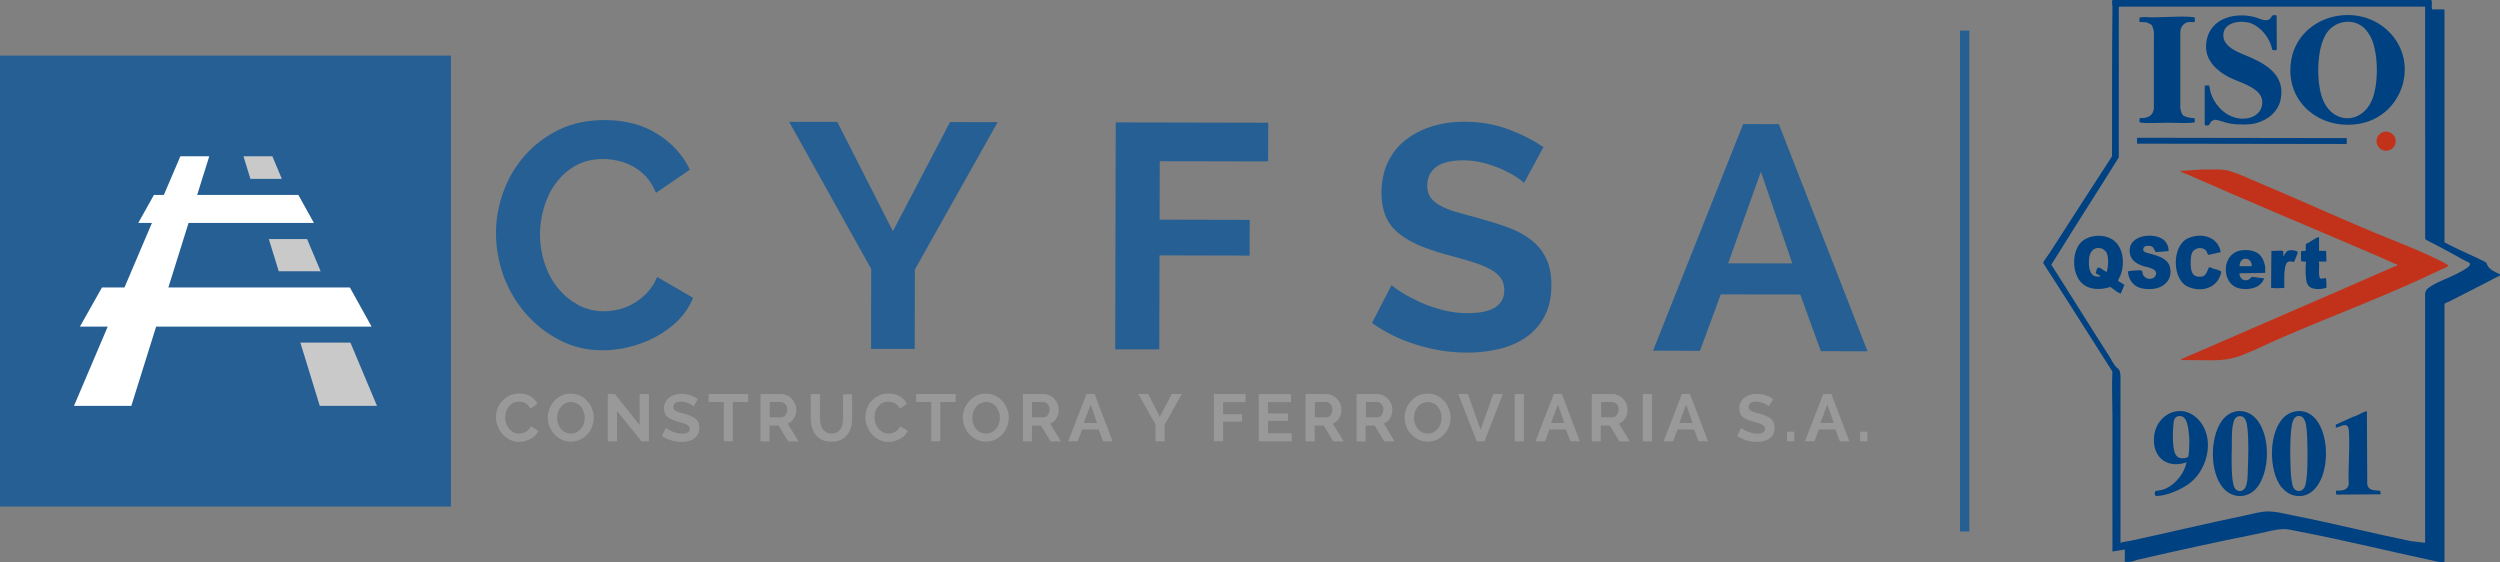 <?xml version="1.0" encoding="UTF-8"?>
<svg id="Layer_1" xmlns="http://www.w3.org/2000/svg" version="1.1" xmlns:xlink="http://www.w3.org/1999/xlink" viewBox="0 0 2267.32 509.8">
  <rect x="0" y="0" width="2267.32" height="509.8" fill="#808080" stroke="none"/>
  <!-- Generator: Adobe Illustrator 29.3.1, SVG Export Plug-In . SVG Version: 2.1.0 Build 151)  -->
  <defs>
    <style>
      .st0 {
        fill: #c9c9c9;
      }

      .st1 {
        fill: #fff;
      }

      .st2 {
        fill: #004181;
      }

      .st3 {
        fill: #c2321b;
      }

      .st4 {
        fill: #999;
      }

      .st5 {
        fill: #265f93;
      }
    </style>
  </defs>
  <g>
    <g>
      <rect class="st5" y="50.4" width="409" height="409"/>
      <g>
        <polygon class="st1" points="317.3 260.7 152.7 260.7 171 202.2 284.7 202.2 270.6 176.8 178.8 176.8 189.8 141.7 163.6 141.7 148.6 176.8 139.6 176.8 125.4 202.2 137.8 202.2 112.9 260.7 92.5 260.7 72.5 296.2 97.7 296.2 67.1 368.1 119.1 368.1 141.6 296.2 337 296.2 317.3 260.7"/>
        <g>
          <polygon class="st0" points="247 141.7 220.8 141.7 227.1 162.2 255.6 162.2 247 141.7"/>
          <polygon class="st0" points="278.5 216.8 243.8 216.8 252.8 246 290.8 246 278.5 216.8"/>
          <polygon class="st0" points="317.8 310.7 272.4 310.7 290 368.1 341.9 368.1 317.8 310.7"/>
        </g>
      </g>
    </g>
    <g>
      <g>
        <path class="st5" d="M449.8,211.2c0-12.5,2.3-25,6.7-37.2s10.9-23.2,19.4-32.9c8.5-9.6,18.7-17.4,30.9-23.4,12.2-5.9,26.1-8.9,41.7-8.8,18.4,0,34.3,4.2,47.6,12.5,13.4,8.4,23.2,19.2,29.6,32.5l-30.8,21c-2.3-5.8-5.3-10.7-8.9-14.6-3.7-4-7.7-7.1-12-9.4s-8.8-4.1-13.5-5.1c-4.6-1-9.1-1.6-13.4-1.6-9.4,0-17.8,2-25,6-7.2,4.1-13.1,9.3-17.9,15.8s-8.4,13.8-10.8,22-3.7,16.4-3.7,24.5c0,9.1,1.4,17.8,4.2,26.3,2.8,8.4,6.7,15.8,11.9,22.2,5.1,6.4,11.3,11.5,18.4,15.5,7.1,3.8,15,5.8,23.5,5.8,4.4,0,8.9-.6,13.6-1.7s9.2-3,13.5-5.5c4.3-2.6,8.4-5.7,12.1-9.6,3.7-4,6.7-8.7,9.1-14.3l32.6,18.9c-3.1,7.7-7.7,14.5-13.5,20.4-5.9,5.9-12.7,10.8-20.2,14.9-7.6,4.1-15.5,7.1-23.8,9.2-8.4,2.1-16.5,3.1-24.6,3.1-14.3,0-27.4-3.1-39.3-9.4-11.9-6.2-22.1-14.3-30.7-24.3s-15.2-21.3-19.9-33.9c-4.5-12.9-6.8-25.8-6.8-38.9Z"/>
        <path class="st5" d="M759.3,110.5l50.5,99.2,51.8-99,43.2.1-75.1,133.7-.1,71.9h-39.6s.1-72.5.1-72.5l-74.4-133.4h43.6Z"/>
        <path class="st5" d="M1011.4,316.8l.5-205.8,138.3.3-.1,35.1-98.3-.2-.1,53,81.7.2-.1,32.4-81.7-.2-.2,85.2h-40Z"/>
        <path class="st5" d="M1382.2,165.9c-1.4-1.4-3.8-3.3-7.3-5.6-3.6-2.3-7.9-4.6-13-6.9-5.1-2.2-10.7-4.2-16.6-5.7-6-1.5-12.1-2.3-18.2-2.3-11,0-19.3,2-24.6,6-5.5,4.1-8.1,9.8-8.1,17.1,0,4.3,1,7.8,3,10.6,2,2.8,5,5.2,8.8,7.4,3.8,2.1,8.7,4.1,14.6,5.8s12.7,3.6,20.4,5.6c10,2.8,19.2,5.7,27.4,8.7,8.2,3.1,15.1,7,20.8,11.6,5.7,4.6,10.1,10.2,13.1,16.7s4.6,14.4,4.5,23.9c0,11-2.1,20.4-6.3,28.2-4.2,7.8-9.8,14.2-16.7,18.9-7,4.8-15.1,8.4-24.4,10.6-9.3,2.2-18.9,3.3-29,3.3-15.5,0-30.7-2.4-45.8-7.1-15.1-4.6-28.6-11.3-40.5-19.8l17.8-34.4c1.7,1.7,4.9,4.1,9.4,6.9,4.5,2.8,9.9,5.6,16,8.5,6.2,2.8,13,5.2,20.6,7.2s15.2,2.9,23.1,2.9c22.1,0,33.1-7,33.1-21,0-4.6-1.3-8.5-3.7-11.6-2.6-3.1-6-5.8-10.7-8.1-4.6-2.3-10.2-4.4-16.8-6.4-6.6-2-13.9-4-22-6.2-9.9-2.7-18.4-5.7-25.7-8.9-7.2-3.3-13.2-7-18.1-11.2-4.9-4.3-8.5-9.3-10.8-15.1-2.4-5.8-3.6-12.7-3.6-20.6,0-10.5,2-19.8,5.8-27.8,3.8-8.1,9.3-14.9,16.1-20.2,6.9-5.3,14.9-9.5,23.9-12.3,9.1-2.8,18.8-4.2,29.3-4.2,14.5,0,27.8,2.3,40,6.9,12.2,4.5,22.8,10,31.8,16.1l-17.6,32.5Z"/>
        <path class="st5" d="M1499.2,318l81.7-205.5,32.4.1,80.4,206-42.3-.1-18.7-51.4-72.1-.1-18.9,51.2-42.5-.2ZM1597,155.7l-29.7,83.1,58.2.1-28.5-83.2Z"/>
      </g>
      <g>
        <path class="st4" d="M449.8,378.4c0-2.7.5-5.2,1.4-7.8.9-2.6,2.3-4.9,4.2-6.9,1.9-2,4.1-3.6,6.6-4.9,2.7-1.3,5.6-1.9,8.9-1.9,4,0,7.3.8,10.2,2.6,2.9,1.7,5,4,6.4,6.7l-6.4,4.4c-.6-1.2-1.3-2.2-2.1-3-.8-.8-1.6-1.5-2.6-2-.9-.5-1.9-.8-2.9-1s-2-.3-3-.3c-2.1,0-4,.5-5.5,1.3s-2.8,2-3.8,3.3c-1,1.4-1.9,2.9-2.3,4.6-.6,1.7-.8,3.4-.8,5.1,0,1.9.3,3.7.9,5.5.6,1.7,1.5,3.3,2.6,4.6,1.2,1.3,2.4,2.4,4,3.3,1.5.8,3.3,1.2,5.1,1.2.9,0,2-.1,3-.3,1-.2,2.1-.6,3-1.2s1.9-1.2,2.7-2c.8-.8,1.4-1.9,2-3l6.9,4c-.7,1.6-1.6,3-2.9,4.3s-2.7,2.3-4.3,3.1c-1.6.8-3.3,1.5-5.1,2-1.9.5-3.6.7-5.3.7-3,0-5.8-.7-8.4-2s-4.8-3-6.5-5c-1.9-2.1-3.3-4.4-4.3-7.1-1.2-2.8-1.7-5.5-1.7-8.3Z"/>
        <path class="st4" d="M517.8,400.5c-3.1,0-6-.6-8.6-1.9s-4.8-2.9-6.6-4.9c-1.9-2.1-3.3-4.4-4.3-7-1-2.7-1.5-5.3-1.5-8,0-2.9.6-5.6,1.6-8.2,1-2.7,2.6-4.9,4.4-7,1.9-2,4.1-3.6,6.6-4.8,2.6-1.2,5.3-1.7,8.4-1.7s5.9.6,8.5,1.9,4.8,2.9,6.5,5c1.9,2.1,3.3,4.4,4.2,7,1,2.7,1.5,5.2,1.5,8s-.6,5.6-1.6,8.2-2.6,4.9-4.3,6.9c-1.9,2-4.1,3.6-6.6,4.8-2.3,1.1-5.2,1.7-8.2,1.7ZM505.3,378.8c0,1.9.2,3.6.8,5.3s1.4,3.3,2.4,4.6c1,1.3,2.3,2.4,4,3.3,1.5.8,3.4,1.2,5.3,1.2s3.8-.5,5.3-1.3,2.9-2,4-3.3c1-1.4,1.9-2.9,2.4-4.6.6-1.7.8-3.5.8-5.2,0-1.9-.3-3.6-.9-5.3s-1.4-3.3-2.4-4.6c-1-1.3-2.3-2.4-4-3.1-1.5-.8-3.3-1.2-5.2-1.2s-3.8.5-5.3,1.3c-1.6.8-2.9,1.9-4,3.3-1,1.4-1.9,2.9-2.4,4.6-.4,1.5-.8,3.2-.8,5Z"/>
        <path class="st4" d="M559.6,372.7v27.5h-8.4v-42.8h6.5l22.4,28.1v-28.1h8.4v42.9h-6.7l-22.2-27.6Z"/>
        <path class="st4" d="M629,368.5c-.2-.2-.8-.7-1.5-1.2s-1.6-.9-2.7-1.4c-1-.5-2.2-.8-3.5-1.2-1.3-.3-2.6-.5-3.8-.5-2.3,0-4.1.5-5.1,1.3-1.2.8-1.7,2.1-1.7,3.6,0,.9.2,1.6.6,2.2.5.6,1,1,1.9,1.5.8.5,1.9.8,3,1.2,1.3.3,2.7.7,4.3,1.2,2.1.6,4,1.2,5.7,1.9,1.7.7,3.1,1.4,4.3,2.4,1.2.9,2.1,2.1,2.8,3.5s.9,3,.9,5c0,2.3-.5,4.3-1.3,5.9s-2.1,2.9-3.5,4c-1.5,1-3.1,1.7-5.1,2.2-1.9.5-4,.7-6,.7-3.3,0-6.4-.5-9.5-1.4s-5.9-2.3-8.5-4.1l3.7-7.2c.3.3,1,.8,2,1.4s2.1,1.2,3.4,1.7,2.7,1,4.3,1.5c1.6.3,3.1.6,4.9.6,4.6,0,6.9-1.5,6.9-4.4,0-.9-.2-1.7-.8-2.3-.6-.7-1.3-1.2-2.2-1.7s-2.1-.9-3.5-1.3c-1.4-.3-2.9-.8-4.6-1.3-2.1-.6-3.8-1.2-5.3-1.9-1.5-.7-2.8-1.4-3.8-2.3s-1.7-2-2.3-3.1c-.5-1.2-.8-2.6-.8-4.3,0-2.2.3-4.1,1.2-5.8s2-3.1,3.4-4.2c1.4-1.2,3.1-2,5-2.6s4-.9,6.2-.9c3,0,5.8.5,8.4,1.4,2.6.9,4.8,2.1,6.6,3.4l-4,6.5Z"/>
        <path class="st4" d="M678.3,364.6h-13.7v35.6h-8.2v-35.6h-13.7v-7.3h35.8v7.3h-.2Z"/>
        <path class="st4" d="M689.7,400.2v-42.8h18.9c2,0,3.8.5,5.5,1.3s3.1,1.9,4.3,3.3,2.2,2.9,2.8,4.6c.7,1.7,1,3.5,1,5.1,0,2.8-.7,5.3-2.1,7.6-1.4,2.3-3.3,4-5.7,4.9l9.8,16.1h-9.4l-8.7-14.4h-8.2v14.4h-8.2v-.1ZM698,378.5h10.5c.8,0,1.5-.2,2.1-.6.7-.3,1.3-.8,1.7-1.5.5-.6.8-1.4,1.2-2.2.2-.8.5-1.7.5-2.7s-.1-2-.5-2.8c-.3-.8-.8-1.6-1.3-2.2-.6-.6-1.2-1.2-1.9-1.4-.7-.3-1.4-.5-2.1-.5h-10.1v13.8h-.1v.1Z"/>
        <path class="st4" d="M754.1,393.2c2,0,3.6-.3,5-1.2,1.4-.8,2.4-1.9,3.3-3.1s1.4-2.8,1.7-4.4.5-3.4.5-5.1v-21.8h8.2v21.8c0,2.9-.3,5.7-1,8.2s-1.9,4.9-3.4,6.7c-1.5,2-3.5,3.5-5.8,4.6-2.3,1.2-5.2,1.7-8.5,1.7s-6.4-.6-8.7-1.7c-2.4-1.2-4.3-2.8-5.8-4.8s-2.6-4.2-3.3-6.9c-.7-2.6-1-5.2-1-8v-21.8h8.4v21.8c0,1.9.1,3.6.5,5.2.3,1.6.9,3.1,1.7,4.4s1.9,2.3,3.3,3.1c1.3.8,2.9,1.3,4.9,1.3Z"/>
        <path class="st4" d="M784.8,378.4c0-2.7.5-5.2,1.4-7.8s2.3-4.9,4.2-6.9,4.1-3.6,6.6-4.9c2.7-1.3,5.6-1.9,8.9-1.9,4,0,7.3.8,10.2,2.6s5,4,6.4,6.7l-6.4,4.4c-.6-1.2-1.3-2.2-2.1-3s-1.6-1.5-2.6-2c-.9-.5-1.9-.8-2.9-1s-2-.3-3-.3c-2.1,0-4,.5-5.5,1.3s-2.8,2-3.8,3.3c-1,1.4-1.9,2.9-2.3,4.6-.6,1.7-.8,3.4-.8,5.1,0,1.9.3,3.7.9,5.5.6,1.7,1.5,3.3,2.6,4.6,1.2,1.3,2.4,2.4,4,3.3,1.5.8,3.3,1.2,5.1,1.2.9,0,2-.1,3-.3,1-.2,2.1-.6,3-1.2s1.9-1.2,2.7-2,1.4-1.9,2-3l6.9,4c-.7,1.6-1.6,3-2.9,4.3s-2.7,2.3-4.3,3.1-3.3,1.5-5.1,2c-1.9.5-3.6.7-5.3.7-3,0-5.8-.7-8.4-2-2.6-1.3-4.8-3-6.5-5-1.9-2.1-3.3-4.4-4.3-7.1-1.3-2.8-1.7-5.5-1.7-8.3Z"/>
        <path class="st4" d="M866.5,364.6h-13.7v35.6h-8.2v-35.6h-13.7v-7.3h35.8v7.3h-.2Z"/>
        <path class="st4" d="M894.2,400.5c-3.1,0-6-.6-8.6-1.9s-4.8-2.9-6.6-4.9c-1.9-2.1-3.3-4.4-4.3-7-1-2.7-1.5-5.3-1.5-8,0-2.9.6-5.6,1.6-8.2,1-2.7,2.6-4.9,4.4-7,1.9-2,4.1-3.6,6.6-4.8,2.6-1.2,5.3-1.7,8.4-1.7s5.9.6,8.5,1.9,4.8,2.9,6.5,5c1.9,2.1,3.3,4.4,4.2,7,1,2.7,1.5,5.2,1.5,8s-.6,5.6-1.6,8.2-2.6,4.9-4.3,6.9c-1.9,2-4.1,3.6-6.6,4.8-2.4,1.1-5.2,1.7-8.2,1.7ZM881.8,378.8c0,1.9.2,3.6.8,5.3.6,1.7,1.4,3.3,2.4,4.6,1,1.3,2.3,2.4,4,3.3,1.5.8,3.4,1.2,5.3,1.2,2,0,3.8-.5,5.3-1.3s2.9-2,4-3.3c1-1.4,1.9-2.9,2.4-4.6.6-1.7.8-3.5.8-5.2,0-1.9-.3-3.6-.9-5.3-.6-1.7-1.4-3.3-2.4-4.6-1-1.3-2.3-2.4-4-3.1-1.5-.8-3.3-1.2-5.2-1.2-2,0-3.8.5-5.3,1.3-1.6.8-2.9,1.9-4,3.3-1,1.4-1.9,2.9-2.4,4.6-.6,1.5-.8,3.2-.8,5Z"/>
        <path class="st4" d="M927.7,400.2v-42.8h18.9c2,0,3.8.5,5.5,1.3s3.1,1.9,4.3,3.3,2.2,2.9,2.8,4.6c.7,1.7,1,3.5,1,5.1,0,2.8-.7,5.3-2.1,7.6-1.4,2.3-3.3,4-5.7,4.9l9.8,16.1h-9.4l-8.7-14.4h-8.2v14.4h-8.2v-.1ZM935.9,378.5h10.5c.8,0,1.5-.2,2.1-.6.7-.3,1.3-.8,1.7-1.5.5-.6.8-1.4,1.2-2.2.2-.8.5-1.7.5-2.7s-.1-2-.5-2.8c-.3-.8-.8-1.6-1.3-2.2-.6-.6-1.2-1.2-1.9-1.4-.7-.3-1.4-.5-2.1-.5h-10.1v13.8h-.1v.1Z"/>
        <path class="st4" d="M985.4,357.3h7.3l16.3,42.9h-8.6l-4-10.7h-15l-4,10.7h-8.6l16.6-42.9ZM995,383.6l-5.9-16.8-6.2,16.8h12.1Z"/>
        <path class="st4" d="M1041.3,357.3l10.6,20.7,10.8-20.7h9.1l-15.6,27.9v15h-8.2v-15.1l-15.6-27.8h8.9Z"/>
        <path class="st4" d="M1100.9,400.2v-42.8h28.8v7.3h-20.4v11h17.1v6.7h-17.1v17.8h-8.4Z"/>
        <path class="st4" d="M1171.5,392.9v7.3h-29.9v-42.8h29.3v7.3h-20.9v10.3h18.1v6.7h-18.1v11.2h21.5Z"/>
        <path class="st4" d="M1184.1,400.2v-42.8h18.9c2,0,3.8.5,5.5,1.3,1.6.8,3.1,1.9,4.3,3.3,1.2,1.4,2.2,2.9,2.8,4.6.7,1.7,1,3.5,1,5.1,0,2.8-.7,5.3-2.1,7.6-1.4,2.3-3.3,4-5.7,4.9l9.8,16.1h-9.4l-8.7-14.4h-8.2v14.4h-8.2v-.1ZM1192.4,378.5h10.5c.8,0,1.5-.2,2.1-.6.7-.3,1.3-.8,1.7-1.5.5-.6.8-1.4,1.2-2.2.2-.8.5-1.7.5-2.7s-.1-2-.5-2.8c-.3-.8-.8-1.6-1.3-2.2-.6-.6-1.2-1.2-1.9-1.4-.7-.3-1.4-.5-2.1-.5h-10.1v13.8h-.1v.1Z"/>
        <path class="st4" d="M1230.3,400.2v-42.8h18.9c2,0,3.8.5,5.5,1.3s3.1,1.9,4.3,3.3c1.2,1.4,2.2,2.9,2.8,4.6.7,1.7,1,3.5,1,5.1,0,2.8-.7,5.3-2.1,7.6-1.4,2.3-3.3,4-5.7,4.9l9.8,16.1h-9.4l-8.7-14.4h-8.2v14.4h-8.2v-.1ZM1238.7,378.5h10.5c.8,0,1.5-.2,2.1-.6.7-.3,1.3-.8,1.7-1.5.5-.6.8-1.4,1.2-2.2.2-.8.5-1.7.5-2.7s-.1-2-.5-2.8c-.3-.8-.8-1.6-1.3-2.2-.6-.6-1.2-1.2-1.9-1.4-.7-.3-1.4-.5-2.1-.5h-10.1v13.8h-.1v.1Z"/>
        <path class="st4" d="M1294.9,400.5c-3.1,0-6-.6-8.6-1.9s-4.8-2.9-6.6-4.9c-1.9-2.1-3.3-4.4-4.3-7-1-2.7-1.5-5.3-1.5-8,0-2.9.6-5.6,1.6-8.2,1-2.7,2.6-4.9,4.4-7,1.9-2,4.1-3.6,6.6-4.8,2.6-1.2,5.3-1.7,8.4-1.7s5.9.6,8.5,1.9,4.8,2.9,6.5,5c1.9,2.1,3.3,4.4,4.2,7,1,2.7,1.5,5.2,1.5,8s-.6,5.6-1.6,8.2-2.6,4.9-4.3,6.9c-1.9,2-4.1,3.6-6.6,4.8-2.4,1.1-5.2,1.7-8.2,1.7ZM1282.4,378.8c0,1.9.2,3.6.8,5.3s1.4,3.3,2.4,4.6c1,1.3,2.3,2.4,4,3.3,1.5.8,3.4,1.2,5.3,1.2,2,0,3.8-.5,5.3-1.3s2.9-2,4-3.3c1-1.4,1.9-2.9,2.4-4.6s.8-3.5.8-5.2c0-1.9-.3-3.6-.9-5.3s-1.4-3.3-2.4-4.6c-1-1.3-2.3-2.4-4-3.1-1.5-.8-3.3-1.2-5.2-1.2-2,0-3.8.5-5.3,1.3-1.6.8-2.9,1.9-4,3.3-1,1.4-1.9,2.9-2.4,4.6-.5,1.5-.8,3.2-.8,5Z"/>
        <path class="st4" d="M1331.2,357.3l11.6,32.4,11.5-32.4h8.7l-16.7,42.9h-7l-16.8-42.9h8.7Z"/>
        <path class="st4" d="M1373.7,400.2v-42.8h8.4v42.9h-8.4v-.1Z"/>
        <path class="st4" d="M1409.2,357.3h7.3l16.3,42.9h-8.6l-4-10.7h-15l-4,10.7h-8.6l16.6-42.9ZM1418.8,383.6l-5.9-16.8-6.2,16.8h12.1Z"/>
        <path class="st4" d="M1443.6,400.2v-42.8h18.9c2,0,3.8.5,5.5,1.3,1.6.8,3.1,1.9,4.3,3.3,1.2,1.4,2.2,2.9,2.8,4.6.7,1.7,1,3.5,1,5.1,0,2.8-.7,5.3-2.1,7.6-1.4,2.3-3.3,4-5.7,4.9l9.8,16.1h-9.4l-8.7-14.4h-8.2v14.4h-8.2v-.1ZM1452,378.5h10.5c.8,0,1.5-.2,2.1-.6.7-.3,1.3-.8,1.7-1.5.5-.6.8-1.4,1.2-2.2.2-.8.5-1.7.5-2.7s-.1-2-.5-2.8c-.3-.8-.8-1.6-1.3-2.2-.6-.6-1.2-1.2-1.9-1.4-.7-.3-1.4-.5-2.1-.5h-10.1v13.8h-.1v.1Z"/>
        <path class="st4" d="M1489.9,400.2v-42.8h8.4v42.9h-8.4v-.1Z"/>
        <path class="st4" d="M1525.4,357.3h7.3l16.3,42.9h-8.6l-4-10.7h-15l-4,10.7h-8.6l16.6-42.9ZM1535.1,383.6l-5.9-16.8-6.2,16.8h12.1Z"/>
        <path class="st4" d="M1604.2,368.5c-.2-.2-.8-.7-1.5-1.2s-1.6-.9-2.7-1.4c-1-.5-2.2-.8-3.5-1.2-1.3-.3-2.6-.5-3.8-.5-2.3,0-4.1.5-5.1,1.3-1.2.8-1.7,2.1-1.7,3.6,0,.9.2,1.6.6,2.2.5.6,1,1,1.9,1.5s1.9.8,3,1.2c1.3.3,2.7.7,4.3,1.2,2.1.6,4,1.2,5.7,1.9,1.7.7,3.1,1.4,4.3,2.4,1.2.9,2.1,2.1,2.8,3.5.7,1.4.9,3,.9,5,0,2.3-.5,4.3-1.3,5.9s-2.1,2.9-3.5,4c-1.5,1-3.1,1.7-5.1,2.2-1.9.5-4,.7-6,.7-3.3,0-6.4-.5-9.5-1.4s-5.9-2.3-8.5-4.1l3.7-7.2c.3.3,1,.8,2,1.4.9.6,2.1,1.2,3.4,1.7,1.3.6,2.7,1,4.3,1.5,1.6.3,3.1.6,4.9.6,4.6,0,6.9-1.5,6.9-4.4,0-.9-.2-1.7-.8-2.3-.6-.7-1.3-1.2-2.2-1.7-.9-.5-2.1-.9-3.5-1.3-1.4-.3-2.9-.8-4.6-1.3-2.1-.6-3.8-1.2-5.3-1.9-1.5-.7-2.8-1.4-3.8-2.3s-1.7-2-2.3-3.1c-.5-1.2-.8-2.6-.8-4.3,0-2.2.3-4.1,1.2-5.8s2-3.1,3.4-4.2c1.4-1.2,3.1-2,5-2.6s4-.9,6.2-.9c3,0,5.8.5,8.4,1.4s4.8,2.1,6.6,3.4l-4,6.5Z"/>
        <path class="st4" d="M1620.7,400.2v-8.7h6.6v8.7h-6.6Z"/>
        <path class="st4" d="M1653.6,357.3h7.3l16.3,42.9h-8.6l-4-10.7h-15l-4,10.7h-8.6l16.6-42.9ZM1663.1,383.6l-5.9-16.8-6.2,16.8h12.1Z"/>
        <path class="st4" d="M1687,400.2v-8.7h6.6v8.7h-6.6Z"/>
      </g>
    </g>
  </g>
  <g>
    <path class="st2" d="M2216.96,219.76c1.85.94,3.7,2.03,5.55,2.94,9.99,4.93,20.33,9.39,30.3,14.29,3.01,1.48,2.13,1.97,3.52,4.37,2,3.48,7.12,5.5,10.6,7.29.31.16.42-.01.4.54,0,1.49-1.77,1.44-2.66,1.91-14.47,7.77-29.25,14.97-43.86,22.56-.79.41-3.85,1.2-3.85,2.22v233.71c-2.54.46-4.55.13-7.03-.4-41.12-8.73-81.94-18.88-123.31-26.82-4-.77-9.75-2.12-13.6-2.47-6.8-.62-19.6,3.01-26.73,4.43-35.93,7.16-71.76,15.04-107.44,23.27-1.94.45-5.7,1.99-7.41,1.99h-4.4v-11.22l-11.22,1.82c-.15-41.1.18-82.21,0-123.32-.06-13.23-.65-26.57-.06-39.96-21-32.85-41.53-65.62-62.71-98.32.06-.48.23-.94.47-1.36,1.46-2.56,3.77-5.38,5.41-7.93,18.84-29.35,37.61-58.47,56.52-87.55.15-45.06-.13-90.19.38-135.21.02-2.16-.8-4.37-.02-6.53h289.17c1.36,2.43-.36,6.09.91,8.49h10.61l.45.45v210.81ZM2199.37,6.07h-277.34l-.45.45v136.19c-17.59,28.41-35.87,56.58-53.38,84.86l-7.83,12.46c17.71,27.67,34.82,55.48,52.54,83.04,1.86,2.9,3.7,6.92,6,9.47,1.38,1.54,2.71,1.7,3.51,4.07.26.77.69,3.42.69,4.17v151.51c3.08-.97,6.32-1.23,9.46-1.91,34.29-7.41,68.46-15.63,102.82-22.74,5.68-1.18,11.31-2.79,17.1-3.52,9.28-1.17,18.92,1.75,27.94,3.51,35.45,6.95,70.41,15.84,105.79,23.1l13.16,1.55v-226.43c0-.34.98-2.63,1.26-2.99,3.66-4.74,17.57-9.8,23.28-12.51,3.48-1.66,14.09-6.68,15.82-9.66,1.51-2.62-2.08-3.13-3.63-3.99-11.61-6.45-22.67-12.53-34.57-18.51-.99-.5-1.98-.93-2.08-2.16l-.07-209.98Z"/>
    <path class="st3" d="M1977.98,326.37c-.85-.72,3.31-1.95,3.54-2.07,3.57-1.72,6.97-3.02,10.57-4.59,58.02-25.33,116.36-50.29,174.22-75.69,1.79-.78,3.22-1.36,5.04-2.24.53-.26,2.74-.74,2.85-1.1.33-1.06-1.79-1.21-2.64-1.61-8.2-3.88-16.7-7.45-25.05-11.04-53.65-23.06-107.83-45.52-161.25-69.25-2.22-.99-4.95-1.63-7.06-2.95-.38-.24-.64-.28-.53-.84l18.64-1.23c9.73.37,18.51-1.24,27.82,1.92,8.34,2.84,16.38,6.66,24.5,10.07,33.32,13.99,66.06,28.87,99.32,42.92,21.85,9.23,45.59,17.87,66.69,28.54,1.94.98,4.06,2.34,5.95,3.46.29,1.19-5.62,3.27-6.57,3.73-47.43,22.96-97.2,41.27-145.57,62.18-11.56,5-23.39,11.1-35.11,15.54-13.7,5.19-23.62,4.74-37.91,4.52-5.84-.09-11.64.09-17.45-.29Z"/>
    <path class="st2" d="M2168.54,30.83c25.49,28.44,9.44,74.23-28,81.25-34.46,6.47-66.63-17.43-63.09-53.69,4.38-44.87,62.37-59.59,91.08-27.56ZM2144.07,25.28c-10.48-9.32-26.58-6.47-34.16,4.98-9.35,14.13-9.58,46.73-2.49,61.85,9.54,20.33,33.8,20.12,43.27-.2,6.66-14.3,6.54-42.92-.09-57.23-1.23-2.65-4.36-7.47-6.53-9.39Z"/>
    <path class="st2" d="M1999.51,77.65c1.08.27,3.43-.86,4.1.3.4.7.81,4.38,1.15,5.53,3.21,10.98,11.98,20.64,23.26,23.44s24.68-2.46,23.65-15.47c-.92-11.72-20.29-16.62-29.11-20.93-11.27-5.51-22.25-15.17-21.85-28.83.69-23.49,23.57-31.19,43.63-26.33,4.06.98,10.05,4.64,13.98,2.06,1.21-.79,1.94-3.15,3.06-3.64.25-.11,3.12-.17,3.35.29l.14,31.14-.36.24c-.86-.03-3.1.35-3.6-.26-.4-.48-.91-3.4-1.21-4.25-3.24-9.08-11.02-18.19-20.7-20.54-7.93-1.92-21.12-.04-22.49,9.79-1.82,13.13,15.99,18.04,25.13,22.15,15.86,7.13,30.37,17.12,26.93,36.89-2.06,11.81-11.48,19.55-22.66,22.53-5.96,1.59-16.92,1.36-23.11.37-4.61-.74-9.07-2.9-13.73-3.56-.87.03-3.16,1.11-3.78,1.7s-1.5,3.14-2.34,3.42c-.67.23-2.92.23-3.44-.41v-35.64Z"/>
    <path class="st2" d="M1984.8,20.02c-4.59.65-7.37,4.83-7.43,9.26v68.24c.17,2.12,1.05,5.89,2.74,7.27.76.61,3.77,1.6,4.83,1.84,1.87.42,3.5.53,5.42.49l.22,3.62c-.22.31-2.21.56-2.74.6-6.91.54-15.45-.04-22.46-.03s-16.33.64-23.05.03c-2.72-.25-2.01-1.7-1.82-3.98.39-.56,2.54-.19,3.35-.29,5.41-.65,8.92-2.97,9.52-8.68l.05-69.43c-.12-1.52-1.19-5.4-2.22-6.43-.35-.35-3.49-1.95-4.1-2.12-2.06-.59-3.79-.12-5.66-.41-2.3-.36-.7-2.44-1.05-4.19l4.35-.35c14.08,1.06,30.13-1.36,43.98.02.42.04,1.5.17,1.69.52.17.33.19,4.03-.01,4.03-1.76.18-3.91-.24-5.61,0Z"/>
    <path class="st2" d="M2048.16,382.36c10.43,14.98,10.22,42.25.43,57.55-7.98,12.48-23.89,13.48-33.13,1.7-11.31-14.43-11.03-43.42-1.34-58.62,8.54-13.4,25.01-13.61,34.04-.63ZM2030.68,377.41c-3.9.49-4.9,4.46-5.59,7.75-1.31,6.2-.85,14.62-1.01,21.13-.19,7.81-.84,29.72,2.5,36.03,1.67,3.14,5.79,4.16,8.43,1.6,3.91-3.78,3.41-13.66,3.61-18.83.46-11.6.86-24.53-.29-36.08-.45-4.53-1.37-12.39-7.65-11.6Z"/>
    <path class="st2" d="M2070.07,442.65l-.81-.55c-12.05-15.07-12.16-50.77,2.59-64.16,5.3-4.81,13.5-6.6,20.23-3.87,23.54,9.53,23.35,66.87-1.3,74.98-7.41,2.44-15.98-.33-20.71-6.4ZM2083.74,377.4c-4.21.79-5.2,7.48-5.64,11.04-1.37,10.92-1.1,26.13-.66,37.28.17,4.13.73,12.23,2.28,15.92,2.02,4.8,7.99,4.95,10.32.29,3.2-6.4,2.79-30.61,2.59-38.68-.11-4.35-.2-8.98-.62-13.33-.47-4.82-1.38-13.81-8.27-12.52Z"/>
    <path class="st2" d="M1992.94,379.65c16.11,15.9,10.23,44.47-6.18,57.88-7.27,5.94-21.36,12.18-30.8,12.31-2.55.04-1.77-3.93-1.05-4.42.66-.44,4.81-.73,6.14-1.14,7.91-2.44,14.86-9.07,18.69-16.19,1.43-2.65,3.01-6.32,3.23-9.2-.3.29-.64.64-1.05.77-18.34,5.65-30.76-6.84-28.18-25.15,2.72-19.33,24.52-29.33,39.19-14.85ZM1975.78,377.41c-2.73.42-4.12,2.69-4.43,5.27-.83,6.94-1.55,23.02,1.52,29.04,1.03,2.02,2.41,3.37,4.73,3.76,1.42.24,6.73.15,7.06-1.6.53-1.64.95-8.94.92-13.36-.03-5.18-.84-15.79-3.51-20.14-1.42-2.32-3.54-3.39-6.28-2.97Z"/>
    <path class="st2" d="M1887.1,220.01c7.21-7.55,22.37-8.28,30.36-1.61,8.88,7.42,9.56,21.92,5.37,32.04-.47,1.14-2.41,3.61-1.57,4.5l5.45,3.37-3.31,7.87c-.38.32-3.19-1.39-3.75-1.74-1.14-.7-5.06-4.09-5.84-4.2-7.31,2.47-16.4,2.89-23.15-1.38-11.49-7.27-12.58-29.4-3.55-38.85ZM1909.65,227.89c-.3-.37-2.52-2.16-2.99-2.32-7.58-2.53-11.62,2.66-12.09,9.64-.37,5.44-.02,15.1,7.13,15.64.56.04,3.19.15,3.19-.47-.86-1.31-3.97-1.62-4.19-3.1-.03-.18.89-3.04,1.04-3.4,1.53-3.65,6.73,2.46,8.91,2.71,1.48-4.63,2.21-14.79-1-18.71Z"/>
    <path class="st2" d="M2146.6,373.08l.33,66.25c1.31,6.12,6.98,5.17,11.82,5.77l.28,3.2-39.82.27c-1.39-.88-.32-2.31-.51-3.61,4.78.07,10.36.06,11.45-5.68-.73-15.88,1.22-33.03.08-48.77-.62-8.69-6.84-3.64-11.84-2.57l.04-2.84,15.43-7.01c3.74-.77,7.75-3.74,11.2-4.87.5-.17,1.01-.17,1.53-.14Z"/>
    <path class="st2" d="M1962.38,217.61c2.71,2.32,4.72,6.55,4.31,10.12l-11.56.93c-2-2.9-1.78-5.49-6.1-5.72-2.15-.12-4.45.04-5.18,2.42-1.17,3.83,4.94,4.28,7.2,4.95,6.62,1.99,14.76,4.14,16.83,11.68,3.09,11.23-5.35,19.4-16.12,20.1-9.79.63-18.21-1.81-21.18-11.9-.24-.81-1.1-3.71-.31-4.21.36-.23,7.4-.84,8.44-.88,6.57-.27,2.9,2.04,5.6,5.31.3.36,2.15,1.73,2.61,1.94,2.84,1.25,6.96.38,8.15-2.71,2.35-6.13-7.3-7.09-11.12-8.27-7.93-2.45-13.41-7.14-12.34-16.11,1.5-12.57,22.85-14.42,30.77-7.64Z"/>
    <path class="st2" d="M2014.06,228.69l-11.05,2.45c-.96-.14-1.35-2.45-2.03-3.45-2.8-4.1-9.64-3.35-12.39.55-2.15,3.05-2.08,11.97-1.43,15.69,1.01,5.77,3.95,7.57,9.77,6.91,3.8-.43,5.1-5.57,6.41-8.51,1.46,0,2.69.88,4.12,1.32,2.38.73,4.99,1.12,7.08,2.64.16.3-.79,3.28-1.01,3.86-4.67,12.28-18.67,14.94-29.76,9.61-13.91-6.69-14.18-36.79.37-43.56,11.94-5.55,27.48-1.77,29.92,12.48Z"/>
    <rect class="st2" x="2030.66" y="32.68" width="5.33" height="190.18" transform="translate(1902.26 2160.89) rotate(-89.91)"/>
    <path class="st2" d="M2054.4,247.51l-23.34.32c-.18,5.12,4.9,8.34,9.23,5.14.54-.4,1.2-1.44,1.67-1.66,1.46-.67,9.26,1.25,11.52,1.06-3.12,8.92-13.78,10.94-22.16,9.27-17.58-3.51-17.11-33.16,2.6-34.74,8.96-.72,16.58,1.81,19.4,10.92.31,1.01,1.06,3.5,1.06,4.4v5.31ZM2031.51,241.44h10.31c1.03,0-.18-3.48-.5-4.05-1.73-3.11-6.26-3.84-8.61-1.11-.77.89-2.43,4.8-1.21,5.16Z"/>
    <path class="st2" d="M2103.23,215.36v12.13h6.37l.3,9.71h-6.52l-.33.62c.81,2.93-.83,12.47,1.07,14.41,1.23,1.25,3.66-.2,5.15-.14.45.31.81,7.41.64,8.32-.09.46-.11.49-.52.7-.45.23-3.83.86-4.53.93-4.67.45-10.54-.03-12.52-5-.92-2.3-1.14-6.51-1.26-9.06-.15-3.33-.07-7.03.28-10.3-.24-1.03-3.81.13-4.51-1.24v-8.64l4.2-.34c.56-.35-.6-5.21.64-6.49.35-.35,1.37-.48,1.92-.81,2.06-1.24,6.42-4.27,8.42-4.95.5-.17.74.12,1.19.15Z"/>
    <path class="st2" d="M2070.02,227.49c.14.02.73.33.77.51v4.04c.69.17.49-.13.68-.38.73-.95,1.67-3.02,2.64-3.71,2.2-1.56,6.51-1.16,8.86-.08.75.35.92.73.84,1.56-.04.38-2.34,6.1-2.67,6.76-1.29,2.54-1,1.17-2.62.99-1.36-.15-3.09-.17-4.11.78-2.26,2.1-2.58,8.74-2.73,11.83-.18,3.77.13,7.6,0,11.37-3.93.14-7.95.51-11.77-.06l-.19-.5.28-33.1c3.04.35,7.11-.47,10.01,0Z"/>
    <circle class="st3" cx="2164.03" cy="128.04" r="8.7"/>
  </g>
  <rect class="st5" x="1777.61" y="27.77" width="8.47" height="454.26"/>
</svg>